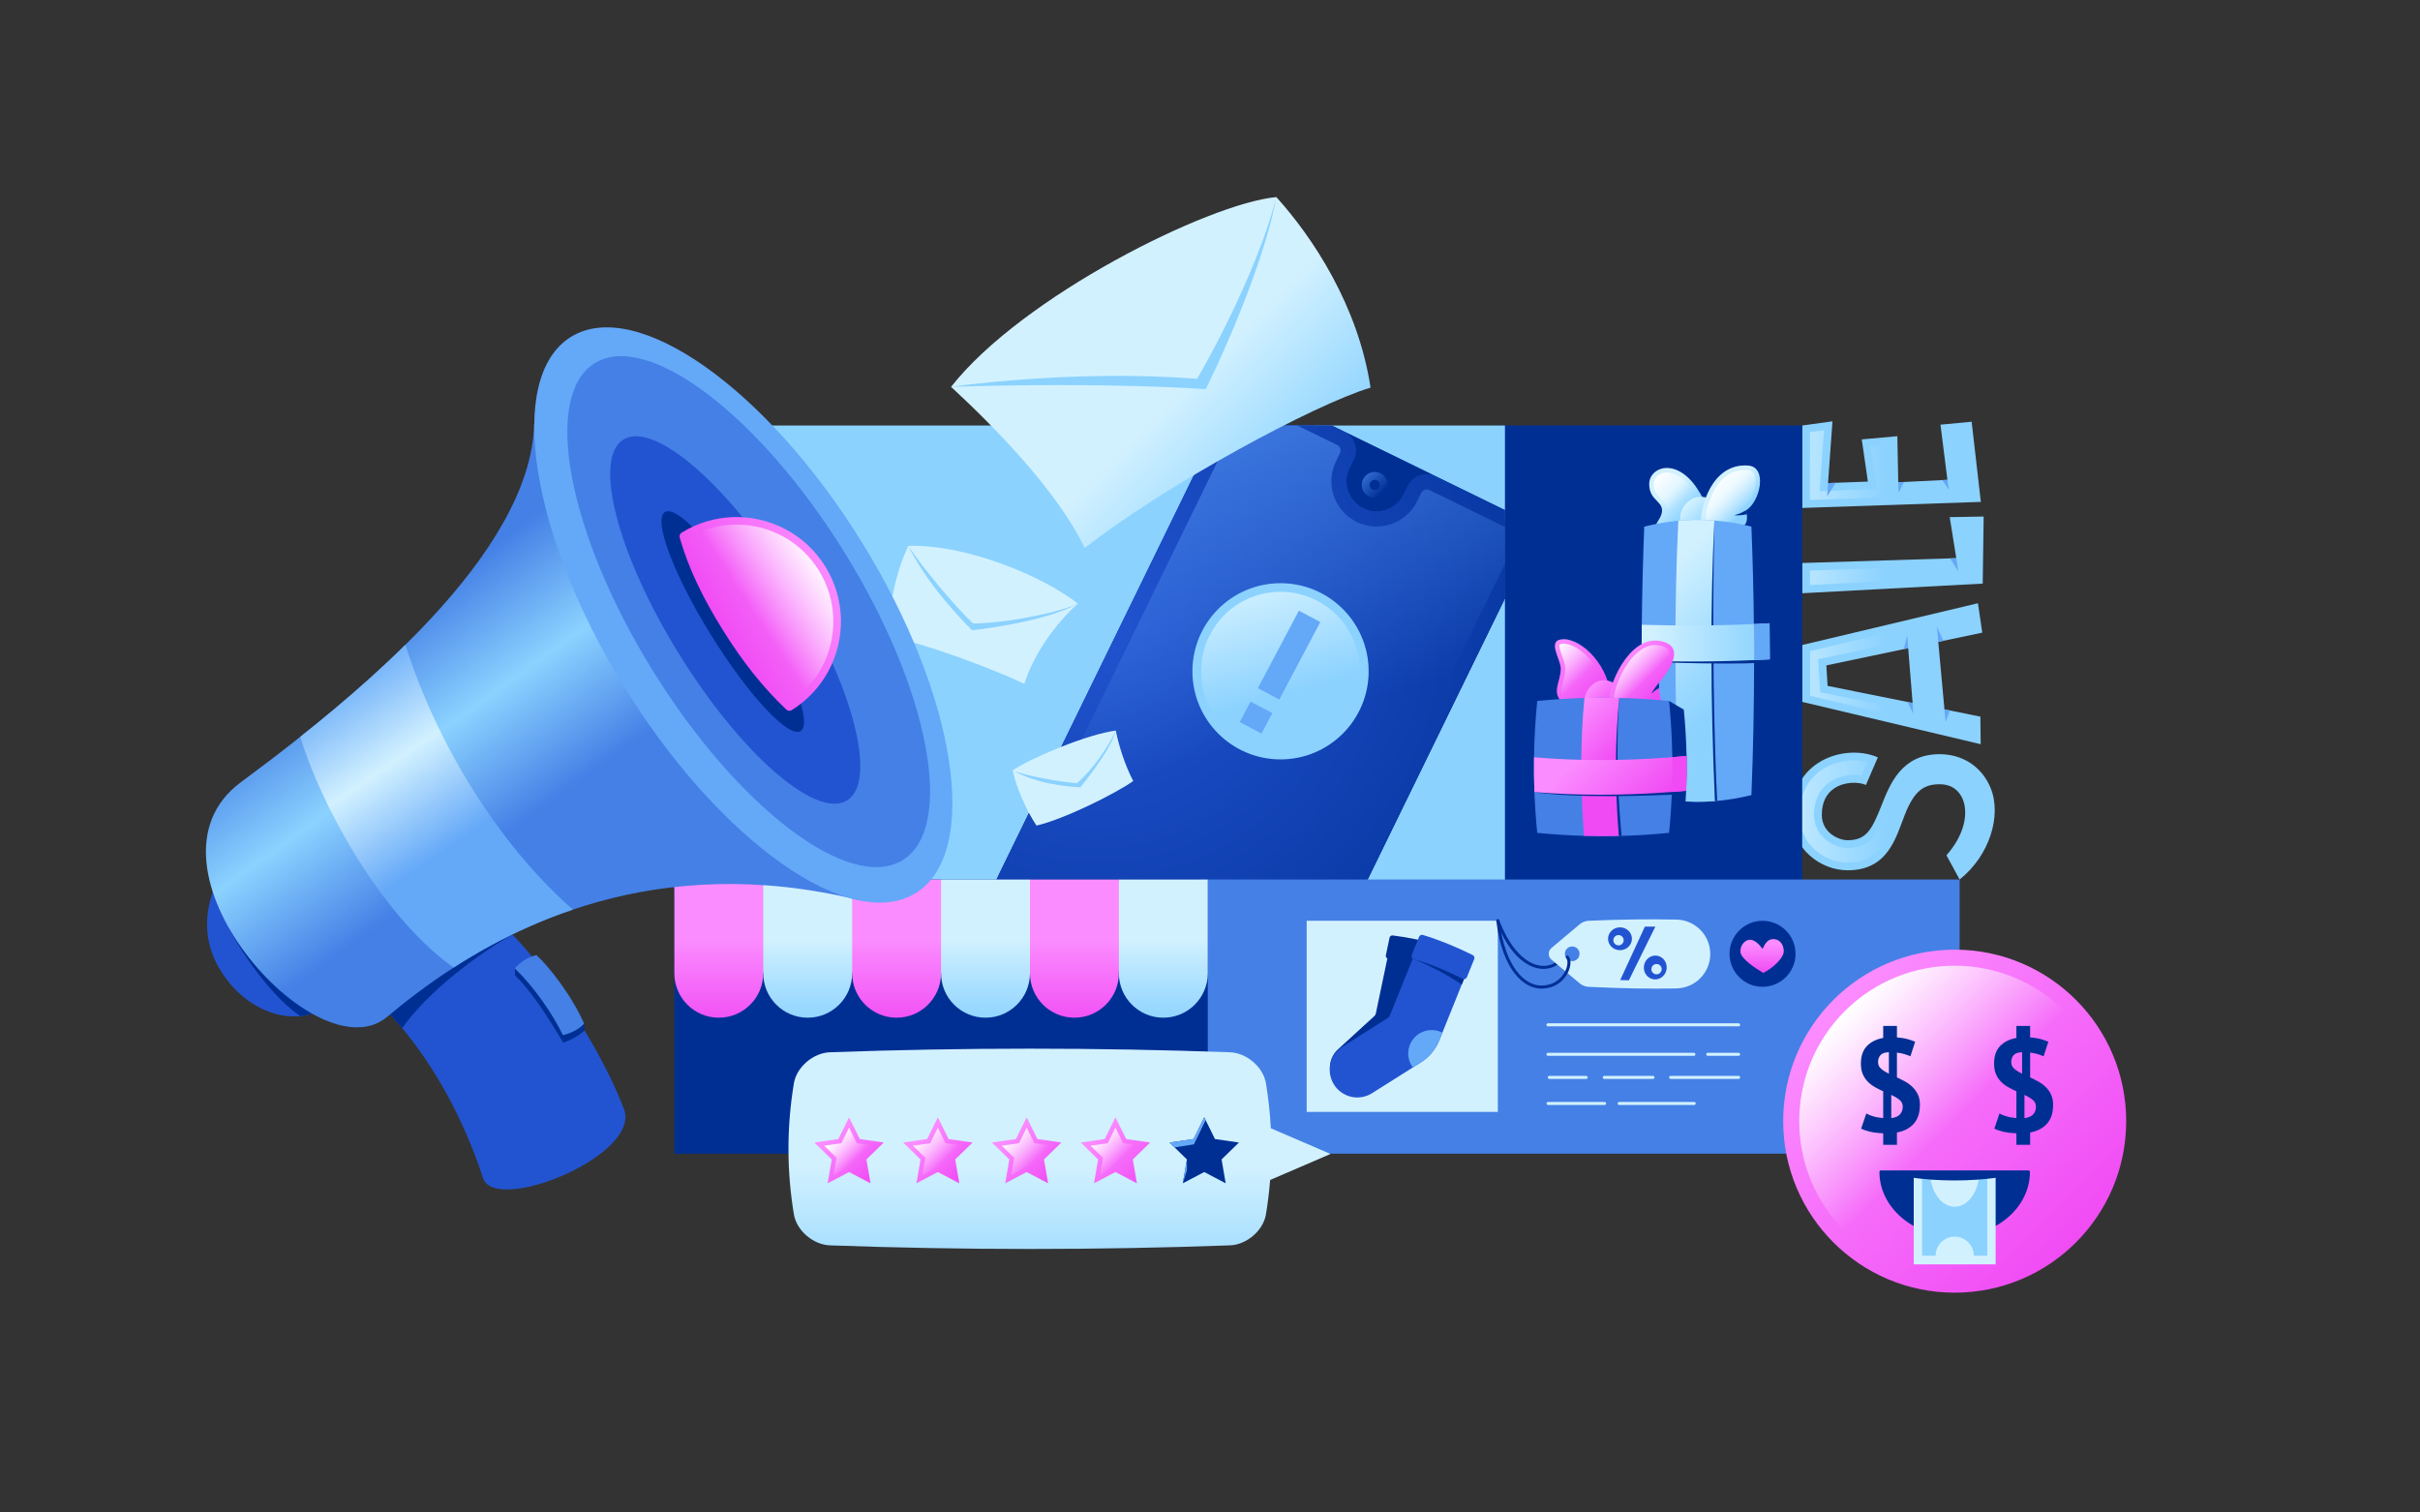 <svg enable-background="new 0 0 1600 1000" height="1000" viewBox="0 0 1600 1000" width="1600" xmlns="http://www.w3.org/2000/svg" xmlns:xlink="http://www.w3.org/1999/xlink"><rect x="0" y="0" width="1600" height="1000" fill="#333333" stroke="none"/><linearGradient id="a"><stop offset="0" stop-color="#d2f1ff"/><stop offset="1" stop-color="#8bd2ff"/></linearGradient><linearGradient id="b" gradientUnits="userSpaceOnUse" x1="1165.16" x2="1247.461" xlink:href="#a" y1="307.476" y2="307.476"/><linearGradient id="c" gradientUnits="userSpaceOnUse" x1="1165.16" x2="1247.461" xlink:href="#a" y1="366.771" y2="366.771"/><linearGradient id="d" gradientUnits="userSpaceOnUse" x1="1165.16" x2="1247.461" xlink:href="#a" y1="445.329" y2="445.329"/><linearGradient id="e" gradientUnits="userSpaceOnUse" x1="1165.16" x2="1247.461" xlink:href="#a" y1="536.511" y2="536.511"/><clipPath id="f"><path d="m642.043 281.332h352.966v306.166h-352.966z"/></clipPath><linearGradient id="g"><stop offset="0" stop-color="#2254d1"/><stop offset="1" stop-color="#002f94"/></linearGradient><radialGradient id="h" cx="725" cy="409.87" gradientUnits="userSpaceOnUse" r="375.655" xlink:href="#g"/><linearGradient id="i" gradientUnits="userSpaceOnUse" x1="898.314" x2="914.021" y1="309.99" y2="325.697"><stop offset="0" stop-color="#4480e6"/><stop offset=".827" stop-color="#0c3ea3"/><stop offset="1" stop-color="#002f94"/></linearGradient><linearGradient id="j" gradientUnits="userSpaceOnUse" x1="828.832" x2="852.871" xlink:href="#a" y1="383.87" y2="458.211"/><radialGradient id="k" cx="725.001" cy="409.87" gradientUnits="userSpaceOnUse" r="375.655" xlink:href="#g"/><linearGradient id="l" gradientUnits="userSpaceOnUse" x1="762.829" x2="839.525" y1="260.096" y2="486.27"><stop offset="0" stop-color="#4480e6"/><stop offset="1" stop-color="#4480e6" stop-opacity="0"/></linearGradient><linearGradient id="m"><stop offset="0" stop-color="#d2f1ff"/><stop offset=".097" stop-color="#caeeff"/><stop offset=".698" stop-color="#9ddaff"/><stop offset="1" stop-color="#8bd2ff"/></linearGradient><linearGradient id="n" gradientUnits="userSpaceOnUse" x1="1101.041" x2="1114.376" xlink:href="#m" y1="329.099" y2="342.433"/><linearGradient id="o"><stop offset="0" stop-color="#fff"/><stop offset="1" stop-color="#fff" stop-opacity="0"/></linearGradient><linearGradient id="p" gradientUnits="userSpaceOnUse" x1="1091.003" x2="1107.357" xlink:href="#o" y1="318.171" y2="334.525"/><linearGradient id="q" gradientUnits="userSpaceOnUse" x1="1116.467" x2="1130.591" xlink:href="#m" y1="333.132" y2="347.256"/><linearGradient id="r" gradientUnits="userSpaceOnUse" x1="1140.141" x2="1152.962" xlink:href="#m" y1="326.002" y2="338.823"/><linearGradient id="s" gradientUnits="userSpaceOnUse" x1="1133.046" x2="1152.655" xlink:href="#o" y1="318.193" y2="337.801"/><linearGradient id="t" gradientUnits="userSpaceOnUse" x1="1081.995" x2="1144.507" xlink:href="#m" y1="397.11" y2="459.623"/><linearGradient id="u" gradientUnits="userSpaceOnUse" x1="1091.791" x2="1173.25" xlink:href="#m" y1="424.721" y2="424.721"/><linearGradient id="v"><stop offset="0" stop-color="#fb8cff"/><stop offset="1" stop-color="#f04af4"/></linearGradient><linearGradient id="w" gradientUnits="userSpaceOnUse" x1="1025.521" x2="1056.342" xlink:href="#v" y1="431.392" y2="462.212"/><linearGradient id="x" gradientUnits="userSpaceOnUse" x1="1024.837" x2="1043.774" xlink:href="#o" y1="430.707" y2="449.644"/><linearGradient id="y" gradientUnits="userSpaceOnUse" x1="1053.436" x2="1067.67" xlink:href="#v" y1="453.53" y2="467.765"/><linearGradient id="z" gradientUnits="userSpaceOnUse" x1="1072.758" x2="1096.549" xlink:href="#v" y1="434.438" y2="458.23"/><linearGradient id="A" gradientUnits="userSpaceOnUse" x1="1071.845" x2="1088.426" xlink:href="#o" y1="432.807" y2="449.389"/><linearGradient id="B" gradientUnits="userSpaceOnUse" x1="1097.706" x2="1098.431" y1="464.281" y2="465.006"><stop offset=".24" stop-color="#fff"/><stop offset=".489" stop-color="#fdcbff"/><stop offset=".738" stop-color="#fc9eff"/><stop offset=".863" stop-color="#fb8cff"/></linearGradient><linearGradient id="C" gradientUnits="userSpaceOnUse" x1="1031.524" x2="1062.317" xlink:href="#v" y1="479.629" y2="510.422"/><linearGradient id="D" gradientUnits="userSpaceOnUse" x1="1048.624" x2="1090.777" xlink:href="#v" y1="495.592" y2="537.745"/><linearGradient id="E" gradientUnits="userSpaceOnUse" x1="1213.151" x2="1376.885" xlink:href="#v" y1="662.066" y2="825.8"/><linearGradient id="F" gradientUnits="userSpaceOnUse" x1="1220.717" x2="1291.999" xlink:href="#o" y1="669.631" y2="740.913"/><linearGradient id="G" gradientUnits="userSpaceOnUse" x1="700.489" x2="700.489" xlink:href="#m" y1="770.391" y2="871.657"/><linearGradient id="H" gradientUnits="userSpaceOnUse" x1="548.829" x2="576.648" xlink:href="#v" y1="751.954" y2="779.774"/><linearGradient id="I" gradientUnits="userSpaceOnUse" x1="551.147" x2="564.753" xlink:href="#o" y1="753.809" y2="767.414"/><linearGradient id="J" gradientUnits="userSpaceOnUse" x1="608.051" x2="635.764" xlink:href="#v" y1="752.47" y2="780.183"/><linearGradient id="K" gradientUnits="userSpaceOnUse" x1="607.501" x2="623.975" xlink:href="#o" y1="751.456" y2="767.93"/><linearGradient id="L" gradientUnits="userSpaceOnUse" x1="666.622" x2="695.841" xlink:href="#v" y1="752.334" y2="781.553"/><linearGradient id="M" gradientUnits="userSpaceOnUse" x1="666.854" x2="683.13" xlink:href="#o" y1="752.103" y2="768.379"/><linearGradient id="N" gradientUnits="userSpaceOnUse" x1="723.627" x2="757.281" xlink:href="#v" y1="750.633" y2="784.287"/><linearGradient id="O" gradientUnits="userSpaceOnUse" x1="725.294" x2="740.362" xlink:href="#o" y1="751.836" y2="766.905"/><linearGradient id="P" gradientUnits="userSpaceOnUse" x1="765.288" x2="765.288" xlink:href="#m" y1="621.174" y2="680.409"/><linearGradient id="Q" gradientUnits="userSpaceOnUse" x1="706.159" x2="706.159" xlink:href="#v" y1="621.174" y2="680.409"/><linearGradient id="R" gradientUnits="userSpaceOnUse" x1="647.421" x2="647.421" xlink:href="#m" y1="621.174" y2="680.409"/><linearGradient id="S" gradientUnits="userSpaceOnUse" x1="588.193" x2="588.193" xlink:href="#v" y1="621.174" y2="680.409"/><linearGradient id="T" gradientUnits="userSpaceOnUse" x1="528.575" x2="528.575" xlink:href="#m" y1="621.174" y2="680.409"/><linearGradient id="U" gradientUnits="userSpaceOnUse" x1="475.24" x2="475.24" xlink:href="#v" y1="621.174" y2="680.409"/><linearGradient id="V" gradientUnits="userSpaceOnUse" x1="1165.023" x2="1165.023" xlink:href="#v" y1="623.953" y2="643.355"/><linearGradient id="W" gradientUnits="userSpaceOnUse" x1="786.406" x2="862.535" xlink:href="#m" y1="252.202" y2="328.331"/><linearGradient id="X" gradientTransform="matrix(.999 -.046 .046 .999 -97.871 -98.785)" gradientUnits="userSpaceOnUse" x1="309.234" x2="396.886" y1="538.419" y2="673.027"><stop offset="0" stop-color="#4480e6"/><stop offset=".497" stop-color="#8bd2ff"/><stop offset="1" stop-color="#4480e6"/></linearGradient><linearGradient id="Y" gradientTransform="matrix(.999 -.046 .046 .999 -97.871 -98.785)" gradientUnits="userSpaceOnUse" x1="290.321" x2="362.843" y1="560.32" y2="677.711"><stop offset=".006" stop-color="#64a8f8"/><stop offset=".508" stop-color="#d2f1ff"/><stop offset="1" stop-color="#64a8f8"/></linearGradient><linearGradient id="Z" gradientUnits="userSpaceOnUse" x1="548.819" x2="475.645" xlink:href="#v" y1="374.825" y2="417.477"/><linearGradient id="aa" gradientUnits="userSpaceOnUse" x1="545.628" x2="497.497" xlink:href="#o" y1="372.315" y2="404.011"/><linearGradient id="ab" gradientTransform="matrix(.999 .032 -.032 .999 64.021 56.409)" gradientUnits="userSpaceOnUse" x1="775.864" x2="799.978" xlink:href="#a" y1="303.418" y2="377.993"/><path d="m1191.528 281.332v54.51l118.117-4.006-6.079-53.007-20.608 1.951 4.59 36.475-32.502 1.604-.607-30.468-23.524 2.132 4.054 27.881-26.351.995 2.928-40.829z" fill="#8bd2ff"/><path d="m1196.684 285.677 9.304-1.216-2.888 40.271 37.759-1.426-4.096-28.171 12.665-1.148.603 30.247 43.291-2.136-4.621-36.717 10.349-.98 4.874 42.503-107.318 3.648z" fill="url(#b)"/><path d="m1191.528 372.235 101.872-3.183-4.333-27.143 22.446-.402-.627 44.35-119.358 6.371z" fill="#8bd2ff"/><path d="m1196.692 377.199 102.683-3.209-4.32-27.065 11.261-.201-.485 34.273-109.14 5.821z" fill="url(#c)"/><path d="m1285.585 469.024-4.075-44.639 29.073-6.107-2.852-19.443-116.203 27.628v37.596l118.017 27.984-.211-18.241zm-78.076-29.095 54.101-11.364c.921 10.981 2.385 29.335 2.932 36.227l-56.232-11.311z" fill="#8bd2ff"/><path d="m1196.781 460.053v-29.574l106.694-25.367 1.342 9.143-28.822 6.054 4.836 52.985 23.429 4.712.087 7.54zm5.354-24.229 1.296 21.9 66.756 13.428-.538-6.766c-.449-5.65-1.988-24.961-2.934-36.249l-.484-5.777z" fill="url(#d)"/><path d="m1295.614 581.495-8.701-16.017c12.391-13.957 14.401-28.309 10.781-37.018-1.885-4.534-6.077-9.94-15.345-9.94-10.507 0-16.787 4.463-22.926 20.047-5.886 14.944-10.979 36.837-37.82 36.837-17.782 0-36.975-14.002-36.975-36.625 0-14.743 6.139-26.898 17.287-34.225 11.505-7.564 27.436-9.1 39.643-3.827l-7.886 18.25c-5.12-2.212-14.163-2.197-20.837 2.19-5.524 3.632-8.325 9.557-8.325 17.613 0 11.832 11.133 16.744 17.094 16.744 12.101 0 15.905-6.603 22.291-22.816 5.663-14.378 13.42-34.069 38.454-34.069 15.328 0 27.927 8.296 33.703 22.191 7.511 18.07-.444 44.778-20.439 60.665z" fill="#8bd2ff"/><path d="m1221.604 570.282c-15.319 0-31.853-12.044-31.853-31.502 0-12.961 5.319-23.596 14.978-29.946 5.978-3.93 13.462-6.094 21.073-6.094 3.053 0 6.044.36 8.85 1.056l-3.902 9.031c-1.59-.279-3.273-.423-5.008-.423-5.739 0-11.322 1.592-15.719 4.481-4.852 3.19-10.635 9.577-10.635 21.894 0 14.268 12.902 21.867 22.217 21.867 15.662 0 20.67-9.846 27.058-26.06 5.691-14.449 12.141-30.825 33.688-30.825 13.188 0 24.019 7.116 28.973 19.035 6.158 14.814 2.309 32.869-9.739 47.181l-6.857-6.824c10.461-12.837 11.582-27.316 7.699-36.659-3.511-8.446-10.641-13.097-20.075-13.097-13.325 0-21.089 6.531-27.691 23.293-.609 1.546-1.21 3.166-1.827 4.827-5.247 14.141-10.672 28.764-31.227 28.764z" fill="url(#e)"/><g fill="#64a8f8"><path d="m1208.618 319.397-.563 8.837 5.61-9.027z"/><path d="m1255.047 318.857.18 7.105 3.604-7.291z"/><path d="m1287.549 317.254 1.086 6.704-4.543-6.533z"/><path d="m1293.4 369.052 1.382 8.758-5.477-8.63z"/><path d="m1281.51 424.385-.894-10.094 4.255 9.388z"/><path d="m1285.585 469.024.778 8.341 2.807-7.62z"/><path d="m1261.61 428.565-.637-8.568-2.261 9.177z"/><path d="m1264.542 464.792.44 7.094-3.894-7.789z"/></g><path d="m989.447 281.332h202.081v306.166h-202.081z" fill="#002f94" transform="matrix(-1 -0 0 -1 2180.976 868.83)"/><path d="m445.85 281.332h549.16v306.166h-549.16z" fill="#8bd2ff"/><g clip-path="url(#f)"><path d="m821.024 710.802-165.758-80.958c-8.933-4.363-12.637-15.141-8.274-24.074l162.788-333.299c4.363-8.933 15.141-12.637 24.074-8.274l165.758 80.958c8.933 4.363 12.637 15.141 8.274 24.074l-162.788 333.299c-4.363 8.933-15.141 12.637-24.074 8.274z" fill="#002f94"/><path d="m1010.112 364.666-151.769 310.738c-5.332 10.918-18.506 15.445-29.423 10.113l-158.568-77.447c-10.918-5.332-15.445-18.506-10.113-29.423l151.769-310.738c4.367-8.941 15.142-12.637 24.074-8.274l165.756 80.958c8.932 4.362 12.641 15.133 8.274 24.074z" fill="url(#h)"/><path d="m949.425 314.994c-6.946-3.392-15.327-.519-18.724 6.436l-2.69 5.508c-2.414 4.942-6.603 8.438-11.418 10.093-4.815 1.655-10.259 1.477-15.201-.936-9.884-4.828-13.98-16.744-9.153-26.628l2.69-5.508c3.397-6.955.51-15.331-6.436-18.724z" fill="#002f94"/><circle cx="908.945" cy="320.621" fill="url(#i)" r="8.61"/><circle cx="908.945" cy="320.621" fill="#002f94" r="3.36"/><circle cx="847.669" cy="442.126" fill="#8bd2ff" r="58.069"/><path d="m847.627 494.52c-7.99 0-15.71-1.792-22.946-5.327-25.953-12.675-36.755-44.103-24.079-70.055 8.859-18.138 26.911-29.406 47.11-29.406 7.988 0 15.708 1.792 22.945 5.327 25.953 12.676 36.755 44.103 24.079 70.055-8.859 18.138-26.909 29.406-47.105 29.406-.003 0-.002 0-.005 0z" fill="url(#j)"/><path d="m847.476 462.127-15.463-7.552 27.297-55.888 15.463 7.552zm-4.645 9.786-15.68-7.658-7.207 14.755 15.68 7.658z" fill="#64a8f8"/><path d="m1010.111 364.664-151.77 310.74c-5.33 10.92-18.5 15.45-29.42 10.11l-158.57-77.44c-10.92-5.34-15.44-18.51-10.11-29.43l151.77-310.73c4.36-8.94 15.14-12.64 24.07-8.28l52.41 25.6c6.95 3.39 9.84 11.77 6.44 18.72l-2.69 5.51c-4.83 9.89-.73 21.8 9.15 26.63 4.94 2.41 10.39 2.59 15.2.94 4.82-1.66 9.01-5.15 11.42-10.1l2.69-5.5c3.4-6.96 11.78-9.83 18.72-6.44l52.42 25.6c8.93 4.36 12.64 15.13 8.27 24.07z" fill="url(#k)"/><path d="m838.567 677.755c-1.823 0-3.591-.412-5.252-1.225l-158.575-77.441c-5.94-2.905-8.415-10.11-5.511-16.06l151.769-310.727c1.354-2.776 4.112-4.498 7.2-4.498 1.213 0 2.389.274 3.497.815l52.408 25.6c1.304.636 1.835 1.712 2.036 2.297.2.583.442 1.753-.189 3.043l-2.694 5.518c-7.235 14.813-1.07 32.759 13.744 40 4.134 2.018 8.544 3.038 13.115 3.038 3.312 0 6.582-.546 9.721-1.622 7.579-2.61 13.671-8 17.167-15.183l2.682-5.483c.813-1.665 2.395-2.257 3.604-2.257.602 0 1.188.138 1.743.409l52.421 25.6c1.921.938 3.36 2.566 4.054 4.584.694 2.019.559 4.188-.38 6.109l-151.771 310.743c-2.029 4.158-6.163 6.739-10.789 6.739z" fill="url(#l)"/></g><path d="m1094.786 351.234c-1.675-5.394 4.099-8.033 4.099-13.743 0-6.413-8.493-6.967-8.493-17.402 0-11.385 17.775-17.908 31.58 2.747 13.764 20.594 5.605 27.114 5.605 27.114z" fill="url(#n)"/><path d="m1097.706 348.117c.26-.737.74-1.549 1.392-2.617 1.241-2.033 2.786-4.562 2.786-8.009 0-4.036-2.299-6.401-4.328-8.487-2.235-2.299-4.165-4.284-4.165-8.915 0-4.38 3.74-7.683 8.699-7.683 5.911 0 12.249 4.409 17.386 12.097 9.495 14.206 7.675 20.567 6.608 22.502z" fill="url(#p)"/><path d="m1133.145 346.562h-21.672c-2.853-7.3 3.784-18.938 14.114-18.047 2.258.198 4.685.981 7.231 2.546 0 8.558.327 15.501.327 15.501z" fill="url(#q)"/><path d="m1124.459 347.109c-.553-11.455 7.142-41.055 31.32-39.306 13.188.954 7.845 24.412-1.586 29.709 2.067 6.005 0 10.139-2.235 10.396-13.838 1.118-27.499-.799-27.499-.799z" fill="url(#r)"/><path d="m1142.767 345.258c-6.456 0-12.155-.484-15.303-.816.361-7.568 3.578-19.423 10.667-26.862 4.331-4.546 9.586-6.851 15.618-6.851.594 0 1.204.022 1.813.066 1.66.12 3.965.715 4.807 4.483 1.45 6.489-2.552 16.756-7.646 19.618l-2.182 1.226.815 2.366c1.251 3.635.509 5.892.023 6.455-2.7.209-5.595.314-8.612.314z" fill="url(#s)"/><path d="m1170.124 435.927c.019 26.778-.514 53.546-1.581 80.323l-10.589 9.418-34.786-6.209c-5.98-.657-11.96-1.714-17.941-3.209-1.057-26.33-1.59-52.66-1.59-78.99 0-7.942.048-15.874.143-23.816.219-18.617.705-37.243 1.448-55.86 5.98-1.495 11.96-2.552 17.941-3.2l34.786-6.218 10.589 9.418c.723 18.169 1.2 36.329 1.419 54.498.105 7.951.162 15.893.162 23.845z" fill="#002f94"/><path d="m1159.725 436.441c.01 29.739-.581 59.488-1.771 89.227-8.047 2.019-16.093 3.342-24.14 3.99-7.942.638-15.884.6-23.826-.105-7.627-.676-15.255-1.971-22.873-3.885-1.181-29.587-1.771-59.183-1.771-88.779 0-7.942.038-15.884.133-23.816.228-21.635.771-43.271 1.638-64.906 7.504-1.885 15.008-3.162 22.521-3.857 7.951-.724 15.903-.781 23.845-.162 8.161.638 16.312 1.971 24.473 4.019.857 21.474 1.4 42.956 1.628 64.439.095 7.942.143 15.893.143 23.835z" fill="#64a8f8"/><path d="m1133.481 344.148c-2.35 110.282 1.852 185.38 1.852 185.38l-1.519.13-2.812-9.726-1.615-167.63z" fill="#002f94"/><path d="m1133.814 529.658c-7.942.638-15.884.6-23.826-.105-2.933-68.667-3.047-129.603-.352-185.243 7.951-.724 15.903-.781 23.845-.162-2.743 55.574-2.638 116.566.333 185.51z" fill="url(#t)"/><path d="m1085.344 436.885c16.525 1.799 62.325 2.162 74.382 1.525 7.774-1.034 10.395-2.486 10.395-2.486l-36.306-5.201z" fill="#002f94"/><path d="m1170.12 435.924c-3.496.198-6.953.366-10.39.515-14.293.624-28.12.921-42.225.921-4.586 0-9.202-.03-13.867-.099-5.993-.079-12.074-.198-18.295-.376 0-7.934.04-15.878.139-23.811 6.22.168 12.312.297 18.294.366 18.958.258 36.975.01 55.804-.832 3.427-.159 6.884-.327 10.38-.525.109 7.954.158 15.897.158 23.841z" fill="url(#u)"/><path d="m1159.73 436.439c.297-6.557-.109-18.245-.149-23.831 3.427-.159 6.884-.327 10.38-.525.109 7.954.158 15.897.158 23.841-3.496.198-6.953.366-10.39.515z" fill="#64a8f8"/><path d="m1154.193 337.511c-3.585 2.145-6.201 2.726-7.558 3.162 4.942.306 8.209-.673 8.209-.673-.178-1.434-.651-2.489-.651-2.489z" fill="#002f94"/><path d="m1033.724 465.058c-8.706-7.05-1.809-13.947-1.809-22.992 0-6.445-9.946-19.447 2.037-19.447 11.983 0 30.752 17.719 31.204 40.631-10.402 0-31.432 1.808-31.432 1.808z" fill="url(#w)"/><path d="m1034.734 461.962c-3.245-3.059-2.719-5.716-1.322-10.947.705-2.641 1.503-5.632 1.503-8.949 0-2.491-.997-5.264-2.052-8.199-.833-2.316-2.384-6.629-1.659-7.659.143-.204.902-.589 2.749-.589 9.202 0 26.118 14.144 28.035 34.674-9.333.231-23.02 1.319-27.252 1.67z" fill="url(#x)"/><path d="m1073.474 463.002c-2.909 0-6.773.038-10.636.095-7.727.105-15.453.267-15.453.267.42-5.905 5.056-13.364 12.63-13.593 1.374-.038 2.681.124 3.882.467 5.437 1.564 9.015 6.744 9.577 12.763z" fill="url(#y)"/><path d="m1063.958 465.058c-1.587-10.773 12.889-44.6 33.065-41.355 20.176 3.245 3.559 23.247-.133 27.692-.661 6.529 2.6 16.586 2.6 16.586z" fill="url(#z)"/><path d="m1066.873 462.287c.422-6.43 4.737-18.624 12.146-27.204 3.387-3.923 8.789-8.599 15.29-8.599.741 0 1.494.061 2.238.181 3.909.629 6.26 1.929 6.986 3.864.789 2.103.676 7.359-8.95 18.948l-.585.704-.093.912c-.435 4.303.617 9.799 1.54 13.544z" fill="url(#A)"/><path d="m1098.223 463.688c.101.431.202.844.303 1.229l-1.412-.119z" fill="url(#B)"/><path d="m1114.813 522.841c-.293 7.374-.816 14.747-1.55 22.111l-9.739 5.695-55.907-4.824c-3.375-.248-6.759-.532-10.134-.871-.669-6.649-1.156-13.298-1.467-19.947-.367-7.658-.495-15.316-.394-22.964.137-10.959.761-21.909 1.862-32.869 3.375-.339 6.759-.633 10.143-.88l55.897-4.824 9.739 5.704c1.018 10.207 1.623 20.424 1.816 30.631.156 7.676.064 15.361-.266 23.038z" fill="#002f94"/><path d="m1105.395 523.621c-.348 9.015-.963 18.021-1.871 27.027-11.088 1.11-22.166 1.797-33.254 2.054-7.667.183-15.343.165-23.01-.064-10.299-.294-20.607-.963-30.906-1.99-.899-8.978-1.523-17.957-1.862-26.944-.294-7.676-.385-15.352-.266-23.028.174-12.399.89-24.808 2.128-37.207 10.4-1.036 20.8-1.706 31.2-1.99 7.685-.229 15.361-.238 23.047-.046 10.978.257 21.946.945 32.924 2.036 1.238 12.372 1.953 24.753 2.128 37.133.119 7.676.027 15.343-.257 23.019z" fill="#4480e6"/><path d="m1070.6 461.432c-2.798 38.933 0 75.887 1.561 91.22-2.952.079-1.891.05-1.891.05l-7.569-10.779 1.493-66.194z" fill="#002f94"/><path d="m1070.27 552.702c-7.667.183-15.343.165-23.01-.064-2.495-32.979-2.403-63.078.293-91.16 7.685-.229 15.361-.238 23.047-.046-2.834 27.907-2.944 58.007-.33 91.27z" fill="url(#C)"/><path d="m1014.492 523.703c27.865 4.284 75.707 2.293 90.901 1.743 4.029-1.253 9.425-2.604 9.425-2.604l-16.998-5.306z" fill="#002f94"/><path d="m1114.818 522.841c-3.157.296-6.296.553-9.425.782-16.112 1.221-31.87 1.822-47.2 1.822-7.498 0-14.891-.143-22.179-.439-7.278-.286-14.461-.725-21.52-1.307-.296-7.67-.391-15.349-.267-23.028 7.002.611 14.137 1.069 21.397 1.364 22.312.954 45.721.477 70.027-1.431 3.129-.238 6.267-.506 9.425-.801.162 7.679.067 15.358-.258 23.037z" fill="url(#D)"/><path d="m1114.818 522.841c-3.157.296-6.296.553-9.425.782.515-9.1.258-16.665.258-23.018 3.129-.238 6.267-.506 9.425-.801.162 7.679.067 15.358-.258 23.037z" fill="#f04af4"/><path d="m1096.89 451.395c-1.746 1.969-3.799 4.768-5.136 7.412 2.022-2.271 5.101-3.888 5.101-3.888-.028-1.516-.037-2.526.035-3.524z" fill="#002f94"/><path d="m793.001 581.495h502.613v181.274h-502.613z" fill="#4480e6" transform="matrix(-1 -0 0 -1 2088.615 1344.265)"/><path d="m445.85 581.495h352.682v181.274h-352.682z" fill="#002f94"/><circle cx="1292.355" cy="741.27" fill="url(#E)" r="113.394"/><path d="m1219.647 813.98c-40.092-40.092-40.092-105.327-.001-145.418 40.092-40.092 105.327-40.092 145.419 0z" fill="url(#F)"/><path d="m1245.094 749.292c-3.318-.118-6.23-.475-8.732-1.065-2.504-.592-4.453-1.274-5.851-2.045l3.406-9.987c1.048.642 2.517 1.253 4.41 1.834 1.891.582 4.148.99 6.767 1.223v-17.727c-1.805-.814-3.595-1.717-5.37-2.707-1.776-.989-3.362-2.183-4.759-3.58s-2.519-3.069-3.362-5.021c-.844-1.95-1.266-4.264-1.266-6.942 0-5.006 1.323-8.892 3.973-11.657 2.648-2.765 6.243-4.555 10.784-5.37v-7.946h9.082v7.597c2.561.174 4.803.521 6.723 1.038 1.921.521 3.696 1.126 5.327 1.819l-3.144 9.63c-.991-.466-2.242-.931-3.755-1.397-1.515-.465-3.231-.814-5.152-1.048v16.416c1.804.816 3.624 1.733 5.458 2.751 1.833 1.02 3.463 2.227 4.889 3.624 1.426 1.396 2.59 3.042 3.493 4.934.902 1.893 1.354 4.147 1.354 6.767 0 5.357-1.354 9.533-4.061 12.531-2.707 2.999-6.418 4.934-11.133 5.807v8.121h-9.082v-7.598zm-3.406-47.024c0 1.757.684 3.222 2.052 4.392 1.367 1.172 3.07 2.256 5.108 3.252v-14.233c-2.737.117-4.614.791-5.632 2.021-1.019 1.23-1.528 2.753-1.528 4.569zm16.329 29.385c0-1.842-.742-3.353-2.227-4.532-1.484-1.179-3.274-2.259-5.37-3.238v15.369c2.561-.287 4.467-1.094 5.719-2.417 1.251-1.323 1.877-3.051 1.877-5.182z" fill="#002f94"/><path d="m1333.156 749.292c-3.318-.118-6.23-.475-8.732-1.065-2.504-.592-4.453-1.274-5.851-2.045l3.406-9.987c1.048.642 2.517 1.253 4.41 1.834 1.891.582 4.148.99 6.767 1.223v-17.727c-1.805-.814-3.595-1.717-5.37-2.707-1.776-.989-3.362-2.183-4.759-3.58s-2.519-3.069-3.362-5.021c-.844-1.95-1.266-4.264-1.266-6.942 0-5.006 1.323-8.892 3.973-11.657 2.648-2.765 6.243-4.555 10.784-5.37v-7.946h9.082v7.597c2.561.174 4.803.521 6.723 1.038 1.921.521 3.696 1.126 5.327 1.819l-3.144 9.63c-.991-.466-2.242-.931-3.755-1.397-1.515-.465-3.231-.814-5.152-1.048v16.416c1.804.816 3.624 1.733 5.458 2.751 1.833 1.02 3.463 2.227 4.889 3.624 1.426 1.396 2.59 3.042 3.493 4.934.902 1.893 1.354 4.147 1.354 6.767 0 5.357-1.354 9.533-4.061 12.531-2.707 2.999-6.418 4.934-11.133 5.807v8.121h-9.082v-7.598zm-3.406-47.024c0 1.757.684 3.222 2.052 4.392 1.367 1.172 3.07 2.256 5.108 3.252v-14.233c-2.737.117-4.614.791-5.632 2.021-1.019 1.23-1.528 2.753-1.528 4.569zm16.329 29.385c0-1.842-.742-3.353-2.227-4.532-1.484-1.179-3.274-2.259-5.37-3.238v15.369c2.561-.287 4.467-1.094 5.719-2.417 1.251-1.323 1.877-3.051 1.877-5.182z" fill="#002f94"/><path d="m1243.602 774.835c0 22.985 21.828 41.617 48.753 41.617 26.926 0 48.753-18.633 48.753-41.617z" fill="#002f94"/><path d="m1292.355 817.453c-27.434 0-49.753-19.118-49.753-42.618 0-.553.448-1 1-1h97.507c.552 0 1 .447 1 1-0 23.5-22.319 42.618-49.753 42.618zm-47.739-41.618c.627 21.936 21.802 39.618 47.739 39.618s47.112-17.683 47.739-39.618z" fill="#002f94"/><path d="m1265.286 775.043h54.139v60.912h-54.139z" fill="#d2f1ff"/><path d="m1270.801 775.044h43.11v55.17h-43.11z" fill="#8bd2ff"/><path d="m1304.971 830.214c0 1.3-.2 2.56-.57 3.74h-24.09c-.37-1.18-.57-2.44-.57-3.74 0-6.96 5.65-12.61 12.61-12.61 6.97 0 12.62 5.65 12.62 12.61z" fill="#d2f1ff"/><path d="m1308.561 775.044c0 12.59-7.25 22.8-16.21 22.8-8.95 0-16.21-10.21-16.21-22.8z" fill="#d2f1ff"/><path d="m1321.739 774.464h-58.768l-0 3.989c18.724 2.634 38.681 2.764 58.768 0z" fill="#002f94"/><path d="m879.682 762.96-39.471-17.001c-.516-9.924-1.583-19.847-3.228-29.771-1.847-10.848-12.905-20.043-23.702-20.459-88.229-3.186-176.458-3.186-264.687 0-10.802.416-21.855 9.609-23.702 20.459-4.793 28.91-4.793 57.821 0 86.732 1.849 10.849 12.903 20.043 23.702 20.459 88.229 3.186 176.458 3.186 264.687 0 10.802-.417 21.857-9.608 23.702-20.459 1.258-7.588 2.177-15.177 2.775-22.765z" fill="url(#G)"/><path d="m561.371 738.734 7.087 14.359 15.847 2.303-11.467 11.177 2.707 15.783-14.174-7.452-14.174 7.452 2.707-15.783-11.467-11.177 15.847-2.303z" fill="url(#H)"/><path d="m553.128 765.527-8.243-8.036 11.392-1.655 5.095-10.323 5.094 10.323 11.392 1.655-8.243 8.036 1.946 11.345-10.189-5.356-10.189 5.356z" fill="url(#I)"/><path d="m620.078 738.734 7.087 14.359 15.847 2.303-11.467 11.177 2.707 15.783-14.174-7.452-14.174 7.452 2.707-15.783-11.467-11.177 15.847-2.303z" fill="url(#J)"/><path d="m611.834 765.527-8.243-8.036 11.392-1.655 5.095-10.323 5.095 10.323 11.392 1.655-8.243 8.036 1.946 11.345-10.189-5.356-10.189 5.356z" fill="url(#K)"/><path d="m678.784 738.734 7.087 14.359 15.847 2.303-11.467 11.177 2.707 15.783-14.174-7.452-14.174 7.452 2.707-15.783-11.467-11.177 15.847-2.303z" fill="url(#L)"/><path d="m670.541 765.527-8.243-8.036 11.392-1.655 5.094-10.323 5.095 10.323 11.392 1.655-8.243 8.036 1.946 11.345-10.189-5.356-10.189 5.356z" fill="url(#M)"/><path d="m737.491 738.734 7.087 14.359 15.847 2.303-11.467 11.177 2.707 15.783-14.174-7.452-14.174 7.452 2.707-15.783-11.467-11.177 15.847-2.303z" fill="url(#N)"/><path d="m737.491 771.516-10.189 5.356 1.946-11.345-8.243-8.036 11.392-1.655 5.095-10.323 5.094 10.323 11.392 1.655-8.243 8.036 1.946 11.345z" fill="url(#O)"/><path d="m807.661 766.574 2.71 15.78-14.17-7.45-14.18 7.45 2.71-15.78-8.15-7.95-3.32-3.23 15.85-2.3 7.09-14.36 7.08 14.36 15.85 2.3z" fill="#002f94"/><path d="m863.91 608.765h126.392v126.392h-126.392z" fill="#d2f1ff"/><path d="m952.527 625.147c-10.523-3.089-21.042-5.356-31.556-6.645-1.033-.217-2.046.443-2.263 1.476l-2.447 11.619c-.181.862.254 1.704 1.002 2.088l-.007.035-7.643 36.466c-.133.616-.46 1.178-.941 1.584l-23.578 21.577c-7.012 6.013-7.81 16.566-1.799 23.568 6.013 7.012 16.567 7.81 23.569 1.799l22.026-20.049 3.523-3.208c4.788-4.113 8.094-9.689 9.39-15.868l1.013-4.828 6.443-30.78.725-3.463c.76-.121 1.403-.691 1.571-1.489l2.447-11.62c.217-1.033-.443-2.046-1.476-2.263z" fill="#002f94"/><path d="m972.74 635.319-6.3 15.652-12.799 31.804-2.01 4.988c-2.572 6.384-7.185 11.736-13.111 15.236l-4.395 2.77-27.472 17.308c-8.664 5.113-19.838 2.239-24.952-6.436-5.113-8.664-2.239-19.838 6.436-24.952l29.429-18.651c.594-.344 1.052-.885 1.312-1.52l15.173-37.678 4.884-12.132c.646-1.604 2.458-2.374 4.062-1.729l28.013 11.278c1.604.646 2.374 2.458 1.729 4.062z" fill="#2254d1"/><path d="m972.74 635.319-6.3 15.652c-10.362-7.04-22.869-13.309-32.356-17.141l-.031.01 4.884-12.132c.646-1.604 2.458-2.374 4.062-1.729l28.013 11.278c1.604.646 2.374 2.458 1.729 4.062z" fill="#002f94"/><path d="m973.547 631.381c-10.704-5.327-21.56-9.771-32.598-13.164-1.067-.431-2.28.085-2.711 1.151l-4.847 12.003c-.431 1.067.085 2.281 1.151 2.711 11.453 3.419 22.328 7.792 32.599 13.163 1.067.431 2.28-.085 2.711-1.151l4.847-12.003c.431-1.067-.085-2.28-1.151-2.711z" fill="#2254d1"/><path d="m953.641 682.775-2.01 4.988c-2.572 6.384-7.185 11.736-13.111 15.236l-4.395 2.77c-1.927-2.572-3.062-5.759-3.062-9.227 0-8.55 6.936-15.485 15.486-15.485 2.551 0 4.967.615 7.092 1.718z" fill="#64a8f8"/><path d="m1020.491 640.597c-2.007 0-4.064-.342-6.115-1.031-10.053-3.378-18.935-14.192-25.01-30.451-.193-.517.069-1.093.586-1.286.518-.193 1.094.069 1.287.587 5.775 15.455 14.441 26.118 23.773 29.255 4.819 1.618 9.458 1.148 13.418-1.36.466-.296 1.084-.157 1.38.31s.157 1.084-.31 1.38c-2.721 1.724-5.801 2.598-9.01 2.598z" fill="#002f94"/><path d="m769.142 672.864h-0c-16.232 0-29.39-13.158-29.39-29.39l-7.708-29.772 7.708-32.206h58.78v61.978c-0 16.232-13.158 29.39-29.39 29.39z" fill="url(#P)"/><path d="m710.362 672.864h-0c-16.232 0-29.39-13.158-29.39-29.39l-8.406-29.772 8.406-32.206h58.78v61.978c0 16.232-13.158 29.39-29.39 29.39z" fill="url(#Q)"/><path d="m651.581 672.864h-0c-16.232 0-29.39-13.158-29.39-29.39l-8.322-30.322 8.322-31.657h58.78v61.978c0 16.232-13.158 29.39-29.39 29.39z" fill="url(#R)"/><path d="m592.801 672.864h-0c-16.232 0-29.39-13.158-29.39-29.39l-9.215-28.561 9.215-33.418h58.78v61.978c0 16.232-13.158 29.39-29.39 29.39z" fill="url(#S)"/><path d="m534.021 672.864h-0c-16.232 0-29.39-13.158-29.39-29.39l-10.891-28.3 10.891-33.679h58.78v61.978c0 16.232-13.158 29.39-29.39 29.39z" fill="url(#T)"/><path d="m475.24 672.864h-0c-16.232 0-29.39-13.158-29.39-29.39v-61.978h58.78v61.978c-0 16.232-13.158 29.39-29.39 29.39z" fill="url(#U)"/><path d="m1130.751 630.752c0 12.395-9.913 22.484-22.305 22.759-17.535.39-36.931-.04-57.608-1.033-2.354 0-4.633-.831-6.435-2.345l-18.657-15.684c-2.377-1.998-2.377-5.657 0-7.655l18.657-15.684c1.802-1.515 4.081-2.345 6.435-2.345 19.985-.888 39.16-1.142 57.544-.773 12.416.249 22.369 10.342 22.369 22.76zm-86.419-.131c0-2.681-2.173-4.854-4.854-4.854s-4.854 2.173-4.854 4.854c0 2.681 2.173 4.854 4.854 4.854s4.854-2.173 4.854-4.854z" fill="#d2f1ff"/><path d="m1018.956 653.609c-11.159 0-25.619-11.713-29.647-44.723-.067-.548.323-1.047.872-1.113.544-.079 1.046.323 1.114.871 3.869 31.713 17.319 42.965 27.662 42.965 10.929 0 15.168-7.775 16.206-10.158 1.624-3.724 1.391-6.837.322-7.987-.376-.404-.353-1.037.052-1.413.403-.376 1.037-.354 1.413.052 1.82 1.959 1.839 6.037.047 10.148-1.162 2.664-5.896 11.358-18.04 11.358z" fill="#002f94"/><path d="m1149.512 678.58h-126.077c-.552 0-1-.447-1-1s.448-1 1-1h126.077c.552 0 1 .447 1 1s-.448 1-1 1z" fill="#d2f1ff"/><path d="m1119.943 698.086h-96.508c-.552 0-1-.447-1-1s.448-1 1-1h96.508c.552 0 1 .447 1 1s-.448 1-1 1z" fill="#d2f1ff"/><path d="m1092.897 713.348h-32.246c-.552 0-1-.447-1-1s.448-1 1-1h32.246c.552 0 1 .447 1 1s-.448 1-1 1z" fill="#d2f1ff"/><path d="m1060.883 730.569h-37.373c-.552 0-1-.447-1-1s.448-1 1-1h37.373c.552 0 1 .447 1 1s-.448 1-1 1z" fill="#d2f1ff"/><path d="m1149.512 698.086h-20.439c-.552 0-1-.447-1-1s.448-1 1-1h20.439c.552 0 1 .447 1 1s-.448 1-1 1z" fill="#d2f1ff"/><path d="m1048.728 713.348h-24.399c-.552 0-1-.447-1-1s.448-1 1-1h24.399c.552 0 1 .447 1 1s-.448 1-1 1z" fill="#d2f1ff"/><path d="m1149.512 713.348h-44.971c-.552 0-1-.447-1-1s.448-1 1-1h44.971c.552 0 1 .447 1 1s-.448 1-1 1z" fill="#d2f1ff"/><path d="m1120.14 730.569h-49.591c-.552 0-1-.447-1-1s.448-1 1-1h49.591c.552 0 1 .447 1 1s-.448 1-1 1z" fill="#d2f1ff"/><circle cx="1165.315" cy="630.622" fill="#002f94" r="21.815"/><path d="m1165.336 627.37c-2.289-3.108-5.341-6.16-8.505-6.047s-6.556 3.843-6.104 8.251c.452 4.408 10.173 10.851 15.033 13.677 6.33-3.052 13.602-9.834 13.602-14.412 0-3.108-1.751-7.936-7.065-7.936-3.542 0-5.407 3.076-6.961 6.467z" fill="url(#V)"/><path d="m628.822 255.76c27.324 25.324 69.972 68.09 88.367 106.592 53.168-41.749 152.152-95.111 188.959-106.057-8.193-54.321-38.426-99.556-62.277-125.993-44.768 4.143-168.14 65.689-215.049 125.458z" fill="url(#W)"/><path d="m712.592 399.063c-15.277 13.936-29.093 33.497-35.355 53.044-21.322-10.142-68.092-27.564-88.419-30.764-2.863-17.965 4.646-45.979 11.719-60.45 38.433-1.145 89.265 20.198 112.055 38.17z" fill="#d2f1ff"/><path d="m685.277 545.842c-7.071-10.547-13.452-25.676-15.732-36.548 13.026-8.646 49.773-23.935 68.162-26.26 1.931 9.573 5.878 22.521 11.544 33.353-12.46 8.761-46.166 25.36-63.974 29.455z" fill="#d2f1ff"/><path d="m843.871 130.302c-8.698 34.657-31.127 83.458-52.422 120.159-82.907-6.467-162.627 5.298-162.627 5.298 103.753-3.303 168.338 1.523 168.338 1.523 18.982-38.247 40.654-92.765 46.711-126.98z" fill="#8bd2ff"/><path d="m600.537 360.892c8.037 12.699 32.247 41.855 42.856 51.306 24.324-.221 59.474-8.079 69.199-13.136-21.851 12.606-69.932 17.649-69.932 17.649-15.4-15.543-31.868-35.092-42.123-55.819z" fill="#8bd2ff"/><path d="m669.545 509.294c8.204 3.806 33.014 7.831 42.448 8.556 10.54-8.997 21.345-25.001 25.714-34.815-3.153 13.192-23.445 37.528-23.445 37.528-9.608-.661-28.269-2.131-44.718-11.268z" fill="#8bd2ff"/><path d="m319.351 778.886c-13.466-41.379-33.477-75.176-53.41-99.117-4.93-5.918-9.852-11.235-14.674-15.906 0 0 41.944-31.031 73.505-51.559 1.574-1.024 3.13-2.018 4.646-2.989 2.663 2.159 5.612 4.865 8.784 8.061.168.173.336.345.515.517 22.884 23.252 56.77 71.031 73.769 115.199 11.875 30.852-85.24 70.044-93.134 45.794z" fill="#2254d1"/><path d="m339.006 617.679c-.097.065-.185.153-.29.214-31.15 17.972-59.385 42.592-72.775 61.876-4.93-5.918-9.852-11.235-14.674-15.906 0 0 41.944-31.031 73.505-51.559l13.43 5.072z" fill="#002f94"/><path d="m213.914 666.621c-4.729 2.933-9.956 4.627-15.376 5.19-16.319 1.7-34.511-6.755-46.999-22.141-20.186-24.849-16.867-49.931-5.902-71.603 11.154 4.347 25.238 18.969 37.716 35.217 16.721 21.807 30.564 46.541 30.56 53.338z" fill="#2254d1"/><path d="m213.914 666.621c-4.729 2.933-9.956 4.627-15.376 5.19-15.937-10.746-34.885-34.936-46.87-57.706l31.686-.822c16.721 21.807 30.564 46.541 30.56 53.338z" fill="#002f94"/><path d="m567.936 595.135c-67.157-16.459-124.999-12.159-172.928 1.251-5.544 1.549-10.952 3.222-16.234 5.019-19.803 6.647-37.725 14.777-53.72 23.42-8.994 4.863-17.39 9.888-25.165 14.905-18.059 11.641-32.776 23.247-44.05 32.671-46.918 39.241-170.639-100.455-96.641-155.19 12.175-9.005 25.531-19.096 39.366-30.08 7.521-5.966 15.19-12.189 22.889-18.653 15.744-13.205 31.594-27.357 46.582-42.169 5.82-5.727 11.506-11.567 16.996-17.488 38.011-40.929 67.023-85.695 68.125-128.542 0 0 112.278 149.608 214.782 314.856z" fill="url(#X)"/><path d="m378.773 601.405c-19.803 6.647-37.725 14.777-53.72 23.42-8.994 4.863-17.39 9.888-25.165 14.905-47.93-33.991-88.099-108.196-101.325-152.599 7.521-5.966 15.19-12.189 22.889-18.653 15.744-13.205 31.594-27.357 46.582-42.169 20.493 65.049 61.395 131.771 110.74 175.097z" fill="url(#Y)"/><ellipse cx="491.382" cy="406.477" fill="#64a8f8" rx="91.957" ry="216.304" transform="matrix(.85 -.527 .527 .85 -140.452 320.073)"/><ellipse cx="494.959" cy="404.259" fill="#4480e6" rx="74.443" ry="193.232" transform="matrix(.85 -.527 .527 .85 -138.745 321.625)"/><ellipse cx="486.062" cy="409.777" fill="#2254d1" rx="43.435" ry="140.336" transform="matrix(.85 -.527 .527 .85 -142.991 317.764)"/><ellipse cx="484.404" cy="410.806" fill="#002f94" rx="16.897" ry="85.17" transform="matrix(.85 -.527 .527 .85 -143.782 317.045)"/><path d="m545.627 374.505c13.531 21.814 13.43 48.248 2.022 69.316-5.53 10.208-13.716 19.169-24.296 25.732-.007.004-.013.008-.02.012-1.145.71-2.557.416-3.538-.507-15.459-14.537-29.574-32.632-42.044-52.735-12.47-20.104-22.204-39.446-28.309-60.685-.372-1.294-.027-2.685 1.118-3.395.007-.004.013-.008.02-.013 10.58-6.562 22.245-9.915 33.847-10.334 23.943-.86 47.664 10.785 61.201 32.608z" fill="url(#Z)"/><path d="m522.142 464.395c-14.152-13.519-27.651-30.569-40.142-50.707-13.42-21.635-21.896-39.614-27.356-58.069 9.122-5.334 19.445-8.345 29.962-8.724.765-.027 1.533-.042 2.298-.042 22.346 0 42.71 11.323 54.474 30.288 12.084 19.48 12.802 44.119 1.874 64.3-5.009 9.247-12.286 17.152-21.11 22.954z" fill="url(#aa)"/><path d="m340.347 640.217.223 4.788c10.003 9.497 20.794 25.874 31.836 44.428 5.488-1.994 10.259-4.623 14.081-8.091l-.308-4.606z" fill="#002f94"/><path d="m340.347 640.217c13.405 13.087 25.037 30.174 31.827 44.222 10.451-2.706 14.005-7.702 14.005-7.702-8.466-19.193-23.849-38.325-31.485-45.282-6.194 1.594-10.248 4.263-14.348 8.763z" fill="#4480e6"/><path d="m796.201 738.734.923 1.872-7.769 15.985-12.774 2.032-3.32-3.23 15.85-2.3z" fill="#64a8f8"/><path d="m784.731 766.574v7.21l-2.71 8.57z" fill="#64a8f8"/><path d="m1071.206 647.989 16.32-35.351 6.913.014-17.487 35.477z" fill="#2254d1"/><path d="m1078.964 620.478c.107 4.173-3.339 7.646-7.697 7.758-4.358.112-7.977-3.18-8.084-7.353s3.339-7.646 7.697-7.758c4.358-.112 7.977 3.18 8.084 7.353zm-8.959-2.237c-1.881.048-3.367 1.612-3.318 3.493.048 1.881 1.612 3.367 3.493 3.318s3.367-1.612 3.318-3.493c-.048-1.881-1.612-3.367-3.493-3.318z" fill="#2254d1"/><path d="m1095.233 631.827c4.151.441 7.143 4.312 6.683 8.647-.46 4.335-4.198 7.492-8.349 7.051s-7.143-4.312-6.683-8.647c.46-4.335 4.198-7.492 8.349-7.051zm-3.392 8.588c-.199 1.871 1.157 3.549 3.028 3.748 1.871.199 3.549-1.157 3.748-3.028.199-1.871-1.157-3.549-3.028-3.748s-3.549 1.157-3.748 3.028z" fill="#2254d1"/><circle cx="846.635" cy="443.838" fill="#8bd2ff" r="58.252"/><path d="m844.89 496.368c-8.011-.26-15.693-2.308-22.833-6.087-25.609-13.552-35.417-45.413-21.864-71.022 9.472-17.898 27.938-28.608 48.19-27.951 8.009.26 15.691 2.307 22.832 6.087 25.609 13.553 35.417 45.413 21.865 71.022-9.472 17.898-27.936 28.608-48.185 27.951-.003-0-.002-0-.005-0z" fill="url(#ab)"/><path d="m845.828 462.499-14.173-7.501 27.111-51.228 14.173 7.501zm-4.622 8.974-14.372-7.606-7.158 13.525 14.372 7.606z" fill="#64a8f8"/></svg>